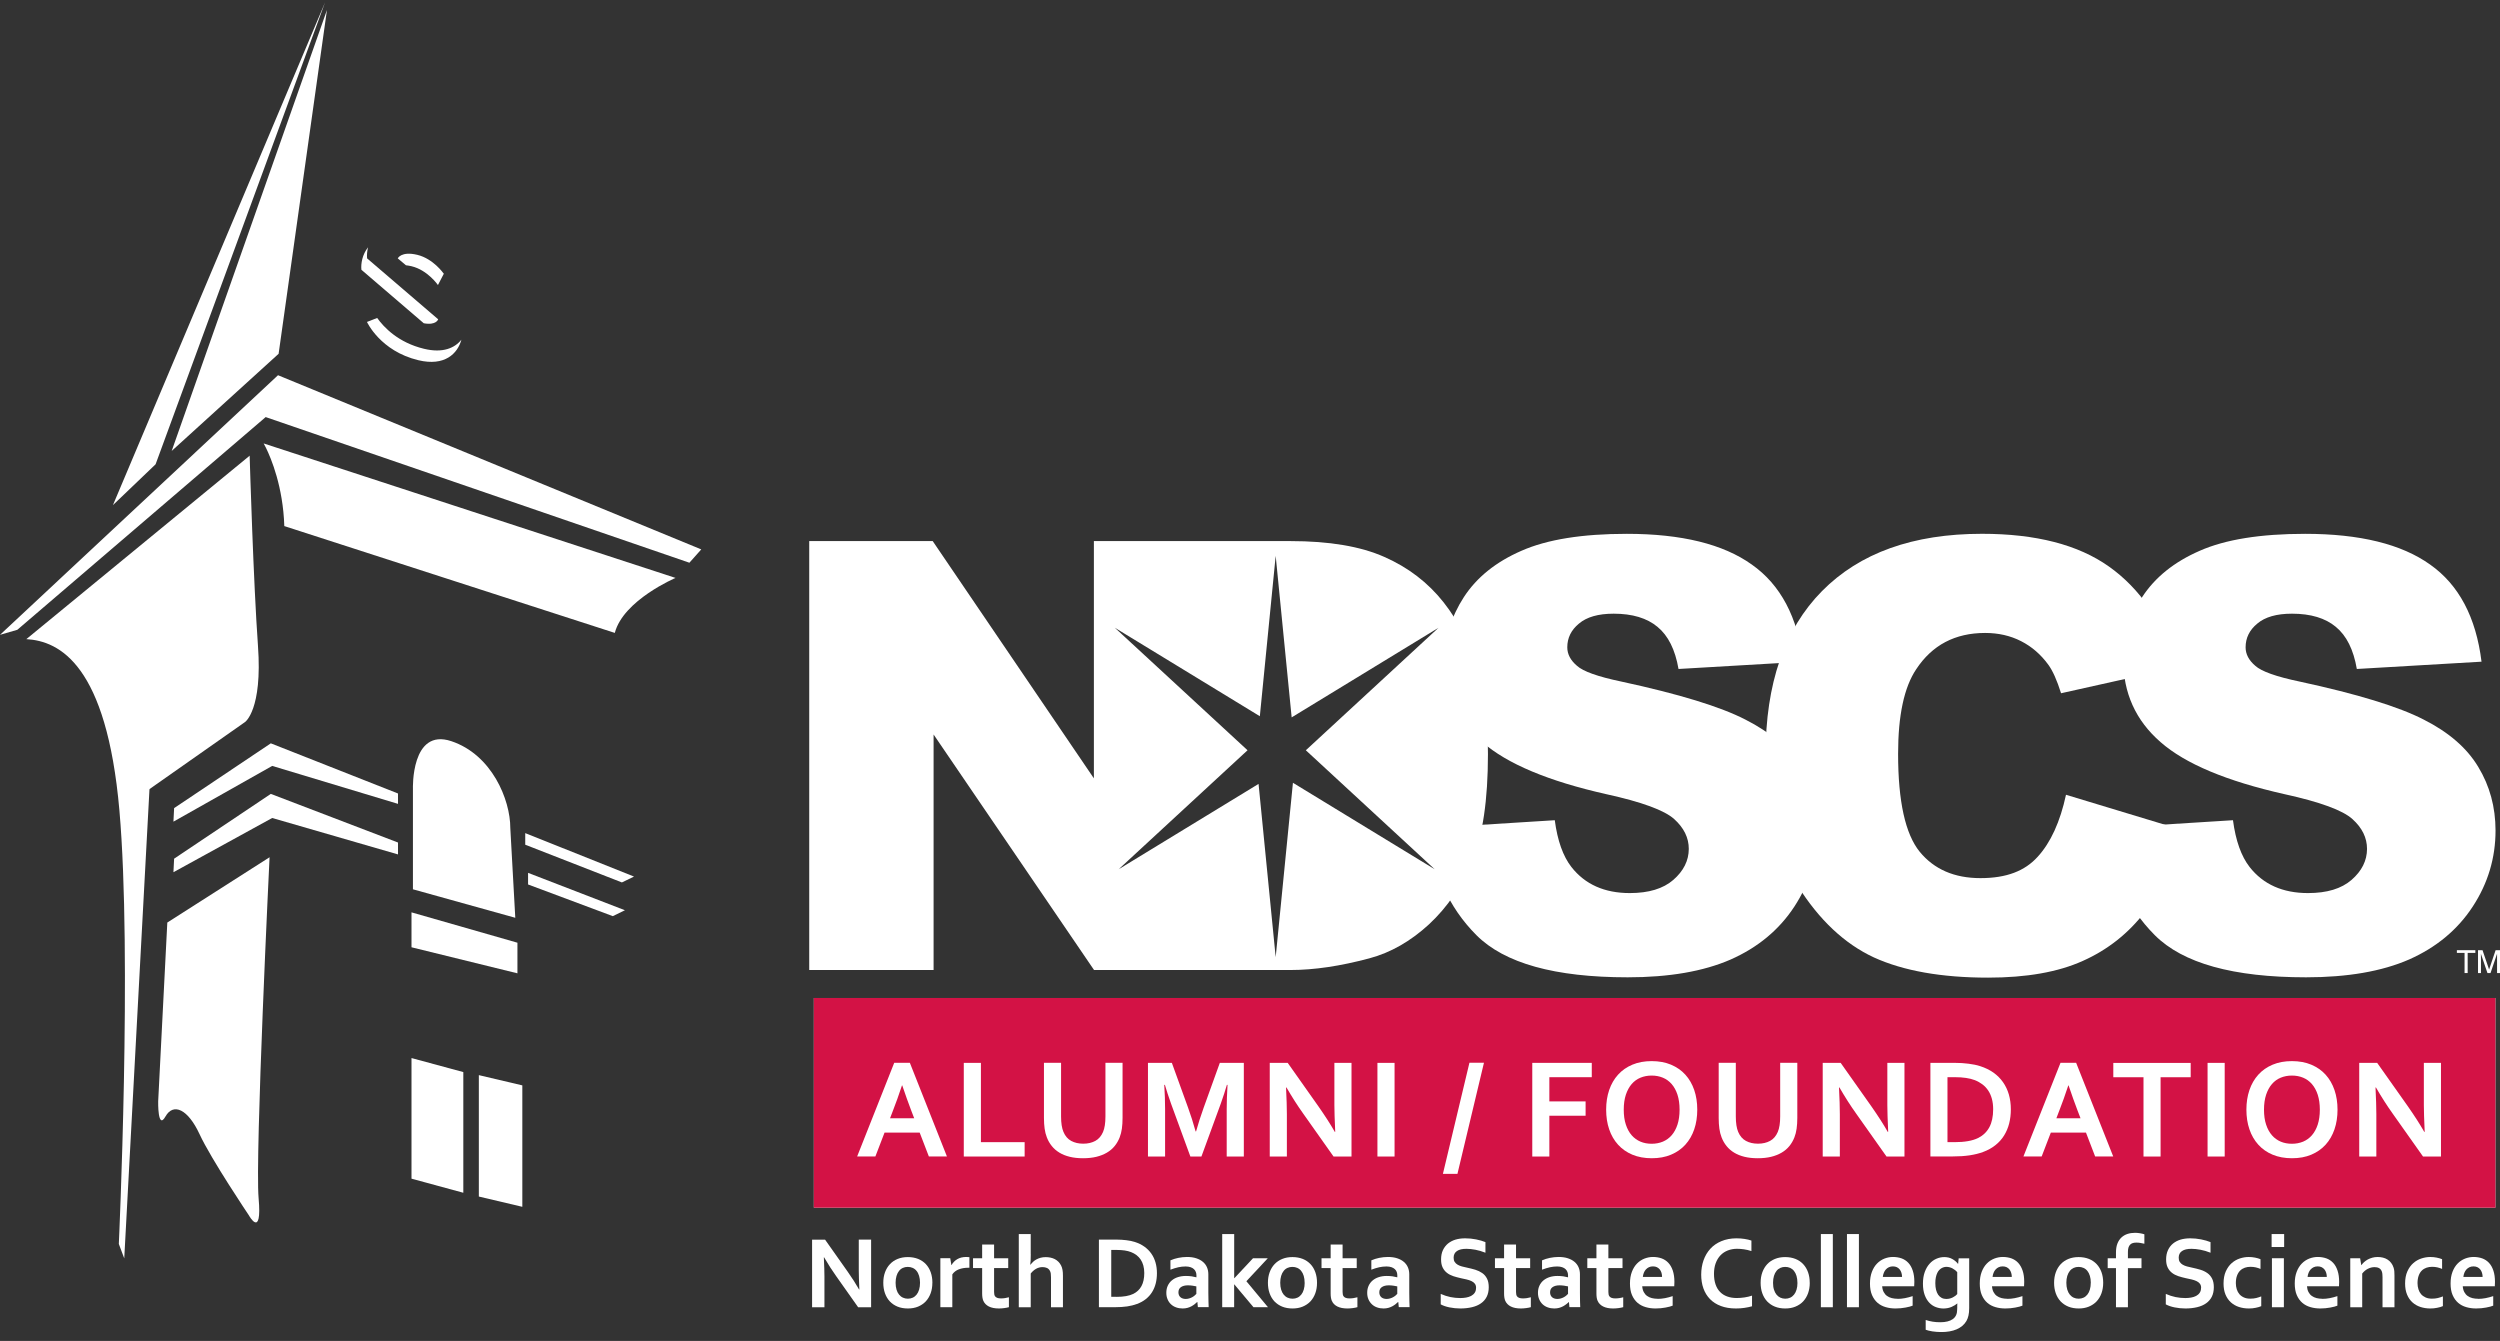 <svg width="220" height="118" viewBox="0 0 220 118" fill="none" xmlns="http://www.w3.org/2000/svg">
<rect x="0" y="0" width="220" height="118" fill="#333333" stroke="none"/>
<g clip-path="url(#clip0_239_149)">
<path d="M219.593 87.823H71.618V106.276H219.593V87.823Z" fill="white"/>
<path d="M219.593 87.823H71.618V106.276H219.593V87.823Z" fill="#D31245"/>
<path d="M74.559 111.853C74.986 112.46 75.33 113.001 75.596 113.471H75.624C75.589 112.699 75.572 112.133 75.572 111.782V109.085H76.658V115.037H75.516L73.581 112.298C73.241 111.824 72.887 111.273 72.523 110.648H72.498C72.533 111.378 72.551 111.944 72.551 112.344V115.041H71.464V109.089H72.607L74.559 111.856V111.853Z" fill="white"/>
<path d="M82.048 112.884C82.048 113.222 81.999 113.531 81.897 113.808C81.796 114.085 81.652 114.324 81.466 114.524C81.277 114.721 81.049 114.875 80.786 114.984C80.52 115.093 80.222 115.146 79.893 115.146C79.563 115.146 79.251 115.093 78.985 114.984C78.719 114.875 78.491 114.721 78.305 114.524C78.119 114.324 77.976 114.085 77.877 113.808C77.779 113.531 77.73 113.222 77.73 112.884C77.73 112.547 77.779 112.238 77.881 111.961C77.983 111.684 78.126 111.445 78.316 111.245C78.505 111.044 78.729 110.893 78.996 110.785C79.262 110.676 79.56 110.623 79.889 110.623C80.219 110.623 80.531 110.679 80.797 110.785C81.063 110.893 81.291 111.048 81.477 111.245C81.662 111.445 81.806 111.684 81.904 111.961C82.002 112.238 82.051 112.547 82.051 112.884H82.048ZM80.962 112.884C80.962 112.656 80.933 112.456 80.881 112.28C80.828 112.105 80.755 111.957 80.66 111.842C80.566 111.722 80.45 111.634 80.317 111.575C80.183 111.515 80.04 111.487 79.882 111.487C79.724 111.487 79.584 111.515 79.455 111.575C79.321 111.634 79.209 111.722 79.115 111.842C79.02 111.961 78.946 112.105 78.894 112.28C78.841 112.456 78.813 112.656 78.813 112.884C78.813 113.113 78.841 113.316 78.894 113.488C78.946 113.664 79.02 113.808 79.118 113.927C79.213 114.043 79.328 114.135 79.462 114.194C79.591 114.254 79.738 114.286 79.893 114.286C80.047 114.286 80.194 114.254 80.324 114.194C80.453 114.135 80.566 114.043 80.66 113.927C80.755 113.811 80.828 113.664 80.881 113.488C80.933 113.313 80.962 113.113 80.962 112.884Z" fill="white"/>
<path d="M85.307 111.561H85.219C84.897 111.561 84.613 111.61 84.368 111.705C84.123 111.803 83.937 111.951 83.804 112.147V115.034H82.752V110.722H83.621L83.72 111.322H83.737C83.86 111.104 84.031 110.929 84.249 110.802C84.466 110.676 84.729 110.613 85.034 110.613C85.139 110.613 85.234 110.62 85.307 110.63V111.554V111.561Z" fill="white"/>
<path d="M88.787 115.03C88.668 115.065 88.528 115.093 88.363 115.114C88.198 115.135 88.044 115.146 87.904 115.146C87.543 115.146 87.249 115.086 87.017 114.97C86.79 114.854 86.625 114.686 86.53 114.465C86.464 114.307 86.429 114.096 86.429 113.826V111.592H85.626V110.725H86.429V109.521H87.48V110.725H88.724V111.592H87.48V113.689C87.48 113.854 87.504 113.977 87.553 114.057C87.641 114.194 87.82 114.261 88.083 114.261C88.205 114.261 88.325 114.251 88.444 114.233C88.563 114.215 88.678 114.191 88.784 114.159V115.03H88.787Z" fill="white"/>
<path d="M90.708 110.353C90.708 110.574 90.704 110.757 90.697 110.904C90.69 111.048 90.676 111.178 90.659 111.294H90.676C90.739 111.213 90.816 111.129 90.904 111.045C90.995 110.96 91.093 110.89 91.202 110.83C91.31 110.771 91.433 110.722 91.57 110.683C91.706 110.644 91.861 110.627 92.025 110.627C92.169 110.627 92.306 110.641 92.439 110.669C92.572 110.697 92.698 110.739 92.817 110.799C92.933 110.859 93.042 110.936 93.136 111.031C93.231 111.125 93.311 111.238 93.378 111.368C93.434 111.48 93.476 111.607 93.501 111.751C93.529 111.891 93.539 112.067 93.539 112.27V115.041H92.488V112.411C92.488 112.277 92.481 112.168 92.47 112.084C92.46 112 92.439 111.926 92.407 111.863C92.344 111.733 92.257 111.642 92.141 111.585C92.025 111.533 91.892 111.505 91.745 111.505C91.542 111.505 91.352 111.557 91.181 111.652C91.009 111.747 90.848 111.887 90.704 112.07V115.037H89.653V108.597H90.704V110.353H90.708Z" fill="white"/>
<path d="M96.704 115.037V109.085H98.274C98.414 109.085 98.554 109.089 98.698 109.099C98.842 109.107 98.982 109.121 99.118 109.138C99.255 109.156 99.385 109.177 99.514 109.201C99.641 109.226 99.76 109.258 99.865 109.293C100.18 109.394 100.461 109.531 100.703 109.703C100.944 109.876 101.148 110.079 101.312 110.311C101.477 110.546 101.6 110.806 101.684 111.098C101.768 111.385 101.81 111.702 101.81 112.039C101.81 112.358 101.775 112.66 101.705 112.938C101.635 113.218 101.526 113.475 101.382 113.707C101.239 113.938 101.053 114.142 100.836 114.318C100.615 114.493 100.356 114.637 100.051 114.75C99.798 114.844 99.514 114.915 99.196 114.964C98.877 115.009 98.516 115.034 98.116 115.034H96.704V115.037ZM98.239 114.124C98.877 114.124 99.371 114.037 99.732 113.861C100.047 113.703 100.289 113.475 100.45 113.176C100.611 112.878 100.696 112.495 100.696 112.028C100.696 111.786 100.667 111.565 100.615 111.371C100.562 111.175 100.485 111.003 100.384 110.848C100.282 110.694 100.159 110.564 100.019 110.455C99.875 110.346 99.714 110.255 99.532 110.185C99.364 110.118 99.174 110.072 98.968 110.041C98.761 110.012 98.53 109.995 98.27 109.995H97.79V114.121H98.239V114.124Z" fill="white"/>
<path d="M105.364 114.577H105.346C105.286 114.64 105.216 114.704 105.132 114.767C105.048 114.834 104.953 114.893 104.848 114.953C104.743 115.009 104.624 115.058 104.494 115.093C104.365 115.129 104.225 115.146 104.074 115.146C103.871 115.146 103.678 115.115 103.503 115.051C103.324 114.988 103.173 114.897 103.044 114.774C102.917 114.655 102.816 114.511 102.746 114.338C102.672 114.166 102.637 113.977 102.637 113.766C102.637 113.534 102.679 113.327 102.763 113.145C102.847 112.962 102.966 112.804 103.117 112.678C103.268 112.551 103.45 112.453 103.66 112.386C103.871 112.319 104.102 112.284 104.358 112.284C104.543 112.284 104.715 112.295 104.873 112.319C105.031 112.344 105.167 112.372 105.286 112.404V112.228C105.286 112.126 105.269 112.031 105.234 111.937C105.199 111.842 105.146 111.761 105.069 111.687C104.996 111.614 104.894 111.557 104.775 111.515C104.652 111.473 104.505 111.449 104.33 111.449C104.116 111.449 103.902 111.473 103.692 111.519C103.478 111.568 103.247 111.638 102.998 111.733V110.911C103.215 110.816 103.443 110.743 103.685 110.694C103.927 110.644 104.182 110.616 104.449 110.613C104.764 110.613 105.038 110.651 105.272 110.729C105.507 110.806 105.703 110.911 105.861 111.048C106.019 111.182 106.138 111.343 106.215 111.526C106.292 111.708 106.334 111.909 106.334 112.126V113.749C106.334 114.033 106.334 114.279 106.345 114.482C106.352 114.686 106.355 114.869 106.362 115.03H105.413L105.367 114.57L105.364 114.577ZM105.279 113.201C105.178 113.176 105.062 113.155 104.932 113.138C104.803 113.12 104.67 113.109 104.536 113.109C104.281 113.109 104.077 113.162 103.927 113.264C103.776 113.366 103.702 113.52 103.702 113.731C103.702 113.829 103.72 113.914 103.755 113.987C103.79 114.061 103.836 114.121 103.892 114.166C103.948 114.212 104.018 114.251 104.095 114.272C104.172 114.296 104.253 114.307 104.34 114.307C104.445 114.307 104.547 114.293 104.642 114.265C104.736 114.237 104.824 114.202 104.904 114.159C104.985 114.117 105.055 114.068 105.118 114.015C105.181 113.963 105.237 113.91 105.279 113.861V113.201Z" fill="white"/>
<path d="M107.557 108.597H108.609V112.474H108.63L110.266 110.725H111.567L109.681 112.748L111.581 115.034H110.305L108.623 113.029H108.605V115.034H107.554V108.594L107.557 108.597Z" fill="white"/>
<path d="M115.898 112.884C115.898 113.222 115.849 113.531 115.747 113.808C115.646 114.085 115.502 114.324 115.316 114.524C115.127 114.721 114.899 114.875 114.633 114.984C114.367 115.093 114.069 115.146 113.743 115.146C113.417 115.146 113.102 115.093 112.835 114.984C112.569 114.875 112.341 114.721 112.152 114.524C111.966 114.324 111.822 114.085 111.724 113.808C111.626 113.531 111.577 113.222 111.577 112.884C111.577 112.547 111.626 112.238 111.728 111.961C111.829 111.684 111.973 111.445 112.162 111.245C112.352 111.044 112.576 110.893 112.842 110.785C113.109 110.676 113.406 110.623 113.736 110.623C114.065 110.623 114.374 110.679 114.644 110.785C114.91 110.893 115.138 111.048 115.323 111.245C115.513 111.445 115.653 111.684 115.751 111.961C115.849 112.238 115.898 112.547 115.898 112.884ZM114.808 112.884C114.808 112.656 114.78 112.456 114.728 112.28C114.675 112.105 114.601 111.957 114.507 111.842C114.412 111.722 114.297 111.634 114.163 111.575C114.03 111.515 113.887 111.487 113.729 111.487C113.571 111.487 113.431 111.515 113.301 111.575C113.168 111.634 113.056 111.722 112.961 111.842C112.867 111.961 112.793 112.105 112.741 112.28C112.688 112.456 112.66 112.656 112.66 112.884C112.66 113.113 112.688 113.316 112.741 113.488C112.793 113.664 112.87 113.808 112.965 113.927C113.059 114.043 113.175 114.135 113.308 114.194C113.441 114.254 113.585 114.286 113.743 114.286C113.901 114.286 114.044 114.254 114.174 114.194C114.304 114.135 114.416 114.043 114.51 113.927C114.605 113.811 114.679 113.664 114.731 113.488C114.784 113.313 114.812 113.113 114.812 112.884H114.808Z" fill="white"/>
<path d="M119.455 115.03C119.336 115.065 119.196 115.093 119.031 115.114C118.866 115.135 118.716 115.146 118.572 115.146C118.211 115.146 117.917 115.086 117.685 114.97C117.454 114.854 117.293 114.686 117.198 114.465C117.132 114.307 117.097 114.096 117.097 113.826V111.592H116.294V110.725H117.097V109.521H118.148V110.725H119.392V111.592H118.148V113.689C118.148 113.854 118.173 113.977 118.222 114.057C118.309 114.194 118.488 114.261 118.751 114.261C118.873 114.261 118.993 114.251 119.112 114.233C119.231 114.215 119.343 114.191 119.452 114.159V115.03H119.455Z" fill="white"/>
<path d="M123.04 114.577H123.023C122.963 114.64 122.893 114.704 122.809 114.767C122.725 114.834 122.63 114.893 122.525 114.953C122.42 115.009 122.301 115.058 122.171 115.093C122.042 115.129 121.901 115.146 121.751 115.146C121.547 115.146 121.355 115.115 121.179 115.051C121.001 114.988 120.85 114.897 120.724 114.774C120.598 114.655 120.496 114.511 120.422 114.338C120.349 114.166 120.314 113.977 120.314 113.766C120.314 113.534 120.356 113.327 120.44 113.145C120.524 112.962 120.643 112.804 120.794 112.678C120.945 112.551 121.127 112.453 121.337 112.386C121.547 112.319 121.779 112.284 122.035 112.284C122.22 112.284 122.392 112.295 122.55 112.319C122.707 112.344 122.844 112.372 122.963 112.404V112.228C122.963 112.126 122.946 112.031 122.914 111.937C122.879 111.842 122.827 111.761 122.749 111.687C122.672 111.614 122.574 111.557 122.455 111.515C122.332 111.473 122.185 111.449 122.01 111.449C121.796 111.449 121.582 111.473 121.369 111.519C121.155 111.568 120.924 111.638 120.678 111.733V110.911C120.896 110.816 121.123 110.743 121.365 110.694C121.607 110.644 121.863 110.616 122.129 110.613C122.441 110.613 122.718 110.651 122.953 110.729C123.188 110.806 123.384 110.911 123.541 111.048C123.699 111.182 123.818 111.343 123.895 111.526C123.973 111.708 124.015 111.909 124.015 112.126V113.749C124.015 114.033 124.015 114.279 124.025 114.482C124.036 114.686 124.036 114.869 124.043 115.03H123.093L123.047 114.57L123.04 114.577ZM122.956 113.201C122.855 113.176 122.739 113.155 122.609 113.138C122.48 113.12 122.346 113.109 122.213 113.109C121.954 113.109 121.754 113.162 121.603 113.264C121.453 113.366 121.379 113.52 121.379 113.731C121.379 113.829 121.397 113.914 121.432 113.987C121.467 114.061 121.512 114.121 121.568 114.166C121.625 114.212 121.695 114.251 121.772 114.272C121.849 114.296 121.929 114.307 122.017 114.307C122.122 114.307 122.224 114.293 122.318 114.265C122.413 114.237 122.501 114.202 122.581 114.159C122.662 114.117 122.732 114.068 122.799 114.015C122.862 113.963 122.914 113.91 122.96 113.861V113.201H122.956Z" fill="white"/>
<path d="M129.895 113.327C129.895 113.176 129.857 113.053 129.783 112.962C129.709 112.867 129.608 112.79 129.482 112.733C129.355 112.674 129.212 112.625 129.054 112.59C128.896 112.551 128.728 112.516 128.553 112.481C128.322 112.431 128.101 112.368 127.891 112.302C127.68 112.231 127.495 112.137 127.337 112.014C127.176 111.891 127.05 111.733 126.955 111.543C126.86 111.353 126.815 111.115 126.815 110.83C126.815 110.518 126.867 110.244 126.979 110.009C127.088 109.777 127.239 109.584 127.425 109.429C127.614 109.278 127.835 109.162 128.087 109.085C128.339 109.011 128.627 108.973 128.942 108.973C129.257 108.973 129.576 109.004 129.895 109.067C130.214 109.131 130.491 109.211 130.719 109.306V110.24C130.41 110.117 130.116 110.03 129.832 109.977C129.548 109.924 129.285 109.896 129.037 109.896C128.679 109.896 128.402 109.959 128.21 110.093C128.017 110.223 127.919 110.419 127.919 110.679C127.919 110.83 127.95 110.957 128.013 111.051C128.076 111.15 128.164 111.231 128.273 111.294C128.381 111.357 128.507 111.41 128.651 111.448C128.791 111.487 128.942 111.522 129.103 111.554C129.356 111.606 129.594 111.669 129.825 111.736C130.053 111.806 130.256 111.905 130.435 112.028C130.614 112.151 130.754 112.316 130.855 112.516C130.961 112.716 131.01 112.972 131.01 113.281C131.01 113.59 130.95 113.878 130.831 114.114C130.712 114.349 130.544 114.542 130.326 114.693C130.109 114.847 129.846 114.96 129.534 115.034C129.222 115.107 128.882 115.146 128.514 115.146C128.192 115.146 127.873 115.114 127.561 115.051C127.249 114.988 126.99 114.897 126.783 114.784V113.864C127.074 113.991 127.361 114.085 127.638 114.142C127.915 114.198 128.203 114.229 128.5 114.229C128.672 114.229 128.84 114.215 129.009 114.187C129.173 114.159 129.324 114.11 129.454 114.043C129.583 113.973 129.692 113.882 129.773 113.766C129.853 113.65 129.892 113.503 129.892 113.33L129.895 113.327Z" fill="white"/>
<path d="M134.717 115.03C134.598 115.065 134.458 115.093 134.293 115.114C134.129 115.135 133.974 115.146 133.834 115.146C133.473 115.146 133.179 115.086 132.948 114.97C132.72 114.854 132.555 114.686 132.46 114.465C132.394 114.307 132.359 114.096 132.359 113.826V111.592H131.556V110.725H132.359V109.521H133.41V110.725H134.654V111.592H133.41V113.689C133.41 113.854 133.435 113.977 133.484 114.057C133.571 114.194 133.75 114.261 134.013 114.261C134.136 114.261 134.255 114.251 134.374 114.233C134.493 114.215 134.605 114.191 134.714 114.159V115.03H134.717Z" fill="white"/>
<path d="M138.068 114.577H138.05C137.991 114.64 137.921 114.704 137.836 114.767C137.752 114.834 137.658 114.893 137.553 114.953C137.444 115.009 137.328 115.058 137.199 115.093C137.069 115.129 136.929 115.146 136.778 115.146C136.575 115.146 136.382 115.115 136.207 115.051C136.028 114.988 135.877 114.897 135.748 114.774C135.622 114.655 135.52 114.511 135.45 114.338C135.376 114.166 135.341 113.977 135.341 113.766C135.341 113.534 135.383 113.327 135.467 113.145C135.551 112.962 135.671 112.804 135.821 112.678C135.972 112.551 136.154 112.453 136.361 112.386C136.571 112.319 136.803 112.284 137.058 112.284C137.244 112.284 137.416 112.295 137.574 112.319C137.731 112.344 137.868 112.372 137.987 112.404V112.228C137.987 112.126 137.97 112.031 137.935 111.937C137.9 111.842 137.847 111.761 137.77 111.687C137.696 111.614 137.598 111.557 137.475 111.515C137.356 111.473 137.206 111.449 137.03 111.449C136.817 111.449 136.603 111.473 136.393 111.519C136.179 111.568 135.947 111.638 135.699 111.733V110.911C135.916 110.816 136.144 110.743 136.386 110.694C136.627 110.644 136.883 110.616 137.15 110.613C137.465 110.613 137.738 110.651 137.973 110.729C138.208 110.806 138.404 110.911 138.562 111.048C138.72 111.182 138.839 111.343 138.916 111.526C138.993 111.708 139.035 111.909 139.035 112.126V113.749C139.035 114.033 139.035 114.279 139.042 114.482C139.049 114.686 139.053 114.869 139.06 115.03H138.11L138.064 114.57L138.068 114.577ZM137.984 113.201C137.882 113.176 137.766 113.155 137.637 113.138C137.507 113.12 137.374 113.109 137.241 113.109C136.985 113.109 136.778 113.162 136.631 113.264C136.48 113.366 136.407 113.52 136.407 113.731C136.407 113.829 136.424 113.914 136.459 113.987C136.494 114.061 136.54 114.121 136.596 114.166C136.652 114.212 136.722 114.251 136.799 114.272C136.876 114.296 136.957 114.307 137.044 114.307C137.15 114.307 137.251 114.293 137.346 114.265C137.44 114.237 137.528 114.202 137.609 114.159C137.689 114.117 137.759 114.068 137.826 114.015C137.889 113.963 137.942 113.91 137.987 113.861V113.201H137.984Z" fill="white"/>
<path d="M142.844 115.03C142.725 115.065 142.585 115.093 142.42 115.114C142.256 115.135 142.101 115.146 141.961 115.146C141.6 115.146 141.306 115.086 141.075 114.97C140.847 114.854 140.682 114.686 140.587 114.465C140.517 114.307 140.486 114.096 140.486 113.826V111.592H139.683V110.725H140.486V109.521H141.537V110.725H142.781V111.592H141.537V113.689C141.537 113.854 141.562 113.977 141.614 114.057C141.702 114.194 141.877 114.261 142.144 114.261C142.266 114.261 142.385 114.251 142.504 114.233C142.624 114.215 142.739 114.191 142.844 114.159V115.03Z" fill="white"/>
<path d="M145.879 114.3C146.083 114.3 146.296 114.279 146.521 114.237C146.741 114.195 146.966 114.135 147.194 114.058V114.897C147.057 114.957 146.847 115.013 146.566 115.065C146.286 115.118 145.995 115.146 145.69 115.146C145.385 115.146 145.094 115.108 144.821 115.027C144.548 114.949 144.309 114.823 144.103 114.648C143.899 114.472 143.738 114.247 143.615 113.966C143.496 113.689 143.437 113.348 143.437 112.951C143.437 112.555 143.493 112.218 143.605 111.923C143.717 111.628 143.868 111.385 144.057 111.192C144.246 110.999 144.464 110.855 144.709 110.757C144.954 110.662 145.206 110.613 145.466 110.613C145.725 110.613 145.988 110.655 146.219 110.736C146.447 110.82 146.647 110.95 146.815 111.129C146.983 111.308 147.113 111.536 147.208 111.817C147.299 112.098 147.348 112.428 147.348 112.811C147.348 112.958 147.341 113.085 147.334 113.19H144.516C144.53 113.39 144.576 113.559 144.649 113.699C144.723 113.84 144.821 113.956 144.94 114.04C145.059 114.128 145.199 114.191 145.361 114.233C145.522 114.272 145.694 114.293 145.879 114.293V114.3ZM145.459 111.442C145.326 111.442 145.206 111.466 145.105 111.515C145 111.564 144.912 111.631 144.835 111.715C144.761 111.8 144.698 111.898 144.656 112.01C144.611 112.123 144.583 112.242 144.569 112.372H146.261C146.261 112.246 146.244 112.123 146.212 112.01C146.177 111.898 146.128 111.8 146.062 111.715C145.995 111.631 145.911 111.564 145.813 111.515C145.715 111.466 145.599 111.442 145.462 111.442H145.459Z" fill="white"/>
<path d="M152.867 109.893C152.573 109.893 152.3 109.942 152.047 110.04C151.798 110.138 151.581 110.279 151.402 110.469C151.224 110.655 151.084 110.886 150.982 111.16C150.88 111.434 150.831 111.747 150.831 112.101C150.831 112.456 150.877 112.758 150.968 113.025C151.059 113.292 151.192 113.513 151.364 113.689C151.536 113.868 151.746 114.001 151.991 114.089C152.24 114.18 152.52 114.226 152.832 114.226C153.057 114.226 153.284 114.208 153.519 114.173C153.754 114.138 153.971 114.085 154.178 114.015V114.953C153.971 115.012 153.747 115.058 153.509 115.093C153.267 115.128 153.018 115.146 152.762 115.146C152.258 115.146 151.816 115.072 151.434 114.928C151.052 114.784 150.733 114.581 150.477 114.317C150.221 114.054 150.029 113.741 149.899 113.376C149.769 113.011 149.706 112.607 149.706 112.165C149.706 111.722 149.776 111.29 149.913 110.9C150.05 110.514 150.249 110.177 150.509 109.893C150.768 109.608 151.091 109.383 151.48 109.222C151.869 109.057 152.31 108.976 152.801 108.973C153.053 108.973 153.291 108.99 153.516 109.025C153.74 109.06 153.943 109.106 154.125 109.169V110.093C153.887 110.019 153.67 109.966 153.463 109.938C153.26 109.91 153.06 109.893 152.864 109.893H152.867Z" fill="white"/>
<path d="M159.26 112.884C159.26 113.222 159.207 113.531 159.109 113.808C159.007 114.085 158.864 114.324 158.678 114.524C158.489 114.721 158.264 114.875 157.994 114.984C157.728 115.093 157.43 115.146 157.101 115.146C156.771 115.146 156.459 115.093 156.193 114.984C155.923 114.875 155.699 114.721 155.51 114.524C155.324 114.324 155.18 114.085 155.082 113.808C154.984 113.531 154.935 113.222 154.935 112.884C154.935 112.547 154.984 112.238 155.086 111.961C155.187 111.684 155.331 111.445 155.517 111.245C155.706 111.044 155.934 110.893 156.2 110.785C156.466 110.676 156.764 110.623 157.094 110.623C157.423 110.623 157.735 110.679 158.001 110.785C158.271 110.893 158.496 111.048 158.681 111.245C158.867 111.445 159.011 111.684 159.109 111.961C159.207 112.238 159.256 112.547 159.256 112.884H159.26ZM158.173 112.884C158.173 112.656 158.145 112.456 158.093 112.28C158.04 112.105 157.966 111.957 157.872 111.842C157.777 111.722 157.662 111.634 157.532 111.575C157.399 111.515 157.255 111.487 157.097 111.487C156.94 111.487 156.799 111.515 156.67 111.575C156.54 111.634 156.424 111.722 156.33 111.842C156.235 111.961 156.162 112.105 156.109 112.28C156.056 112.456 156.028 112.656 156.028 112.884C156.028 113.113 156.053 113.316 156.109 113.488C156.162 113.664 156.239 113.808 156.333 113.927C156.428 114.043 156.544 114.135 156.673 114.194C156.806 114.254 156.95 114.286 157.108 114.286C157.265 114.286 157.409 114.254 157.539 114.194C157.669 114.135 157.781 114.043 157.875 113.927C157.97 113.811 158.044 113.664 158.096 113.488C158.149 113.313 158.177 113.113 158.177 112.884H158.173Z" fill="white"/>
<path d="M160.237 115.037V108.597H161.289V115.037H160.237Z" fill="white"/>
<path d="M162.533 115.037V108.597H163.584V115.037H162.533Z" fill="white"/>
<path d="M166.998 114.3C167.201 114.3 167.415 114.279 167.635 114.237C167.856 114.195 168.081 114.135 168.312 114.058V114.897C168.175 114.957 167.968 115.013 167.685 115.065C167.404 115.118 167.113 115.146 166.808 115.146C166.503 115.146 166.216 115.108 165.939 115.027C165.666 114.949 165.428 114.823 165.224 114.648C165.021 114.472 164.86 114.247 164.737 113.966C164.618 113.689 164.558 113.348 164.558 112.951C164.558 112.555 164.615 112.218 164.727 111.923C164.839 111.628 164.99 111.385 165.179 111.192C165.368 110.999 165.585 110.855 165.827 110.757C166.072 110.662 166.325 110.613 166.584 110.613C166.843 110.613 167.106 110.655 167.338 110.736C167.565 110.82 167.765 110.95 167.933 111.129C168.102 111.308 168.231 111.536 168.322 111.817C168.417 112.098 168.463 112.428 168.463 112.811C168.463 112.958 168.456 113.085 168.448 113.19H165.631C165.645 113.39 165.69 113.559 165.764 113.699C165.838 113.84 165.936 113.956 166.055 114.04C166.174 114.128 166.314 114.191 166.475 114.233C166.637 114.272 166.808 114.293 166.994 114.293L166.998 114.3ZM166.577 111.442C166.444 111.442 166.325 111.466 166.223 111.515C166.118 111.564 166.03 111.631 165.953 111.715C165.88 111.8 165.817 111.898 165.775 112.01C165.729 112.123 165.701 112.242 165.687 112.372H167.38C167.38 112.246 167.362 112.123 167.327 112.01C167.292 111.898 167.243 111.8 167.176 111.715C167.11 111.631 167.026 111.564 166.928 111.515C166.826 111.466 166.71 111.442 166.577 111.442Z" fill="white"/>
<path d="M172.237 115.149C172.237 115.09 172.237 115.016 172.237 114.928C172.237 114.84 172.24 114.767 172.247 114.707H172.237C172.17 114.76 172.097 114.812 172.013 114.865C171.928 114.918 171.837 114.963 171.736 115.009C171.634 115.051 171.525 115.086 171.403 115.111C171.28 115.135 171.157 115.149 171.028 115.149C170.8 115.149 170.579 115.107 170.358 115.026C170.141 114.946 169.948 114.816 169.78 114.64C169.612 114.465 169.475 114.236 169.374 113.962C169.272 113.685 169.219 113.355 169.219 112.965C169.219 112.575 169.272 112.235 169.377 111.943C169.482 111.652 169.623 111.406 169.798 111.213C169.973 111.016 170.173 110.869 170.401 110.771C170.625 110.672 170.86 110.623 171.098 110.623C171.361 110.623 171.596 110.679 171.799 110.792C172.002 110.904 172.17 111.044 172.3 111.216H172.317L172.363 110.732H173.288V115.121C173.288 115.374 173.267 115.588 173.225 115.771C173.183 115.954 173.124 116.112 173.043 116.252C172.948 116.414 172.826 116.557 172.682 116.68C172.535 116.8 172.367 116.902 172.181 116.982C171.992 117.063 171.785 117.123 171.561 117.161C171.336 117.2 171.098 117.221 170.846 117.221C170.702 117.221 170.565 117.218 170.429 117.204C170.292 117.193 170.166 117.179 170.043 117.161C169.924 117.14 169.815 117.119 169.714 117.095C169.615 117.07 169.531 117.046 169.461 117.018V116.157C169.658 116.224 169.861 116.273 170.075 116.308C170.288 116.343 170.516 116.357 170.751 116.357C171.221 116.357 171.585 116.266 171.844 116.083C172.1 115.901 172.23 115.623 172.23 115.255V115.153L172.237 115.149ZM171.294 114.307C171.399 114.307 171.501 114.293 171.596 114.268C171.69 114.24 171.778 114.208 171.858 114.166C171.939 114.124 172.009 114.078 172.076 114.029C172.139 113.98 172.191 113.927 172.237 113.878V111.954C172.125 111.82 171.985 111.708 171.82 111.62C171.655 111.533 171.48 111.487 171.291 111.483C171.224 111.483 171.157 111.49 171.084 111.508C171.01 111.526 170.94 111.554 170.863 111.596C170.79 111.638 170.719 111.694 170.653 111.761C170.586 111.831 170.527 111.919 170.478 112.024C170.429 112.129 170.386 112.259 170.355 112.407C170.323 112.554 170.309 112.726 170.309 112.923C170.309 113.141 170.33 113.334 170.372 113.502C170.415 113.671 170.478 113.819 170.558 113.938C170.642 114.057 170.744 114.149 170.867 114.215C170.989 114.279 171.133 114.31 171.294 114.31V114.307Z" fill="white"/>
<path d="M176.66 114.3C176.863 114.3 177.077 114.279 177.297 114.237C177.518 114.195 177.742 114.135 177.974 114.058V114.897C177.837 114.957 177.63 115.013 177.346 115.065C177.066 115.118 176.775 115.146 176.47 115.146C176.165 115.146 175.878 115.108 175.601 115.027C175.328 114.949 175.09 114.823 174.886 114.648C174.683 114.472 174.522 114.247 174.399 113.966C174.28 113.689 174.22 113.348 174.22 112.951C174.22 112.555 174.276 112.218 174.389 111.923C174.501 111.628 174.651 111.385 174.841 111.192C175.03 110.999 175.247 110.855 175.493 110.757C175.738 110.662 175.99 110.613 176.25 110.613C176.509 110.613 176.772 110.655 177.003 110.736C177.231 110.82 177.431 110.95 177.599 111.129C177.763 111.308 177.897 111.536 177.991 111.817C178.086 112.098 178.131 112.428 178.131 112.811C178.131 112.958 178.124 113.085 178.117 113.19H175.296C175.31 113.39 175.356 113.559 175.429 113.699C175.503 113.84 175.601 113.956 175.72 114.04C175.839 114.128 175.98 114.191 176.141 114.233C176.299 114.272 176.474 114.293 176.66 114.293V114.3ZM176.235 111.442C176.102 111.442 175.983 111.466 175.882 111.515C175.776 111.564 175.689 111.631 175.612 111.715C175.535 111.8 175.475 111.898 175.433 112.01C175.387 112.123 175.359 112.242 175.345 112.372H177.038C177.038 112.246 177.021 112.123 176.985 112.01C176.95 111.898 176.901 111.8 176.835 111.715C176.768 111.631 176.684 111.564 176.586 111.515C176.488 111.466 176.369 111.442 176.235 111.442Z" fill="white"/>
<path d="M185.081 112.884C185.081 113.222 185.028 113.531 184.93 113.808C184.829 114.085 184.685 114.324 184.499 114.524C184.31 114.721 184.082 114.875 183.816 114.984C183.549 115.093 183.252 115.146 182.926 115.146C182.6 115.146 182.284 115.093 182.018 114.984C181.752 114.875 181.524 114.721 181.335 114.524C181.149 114.324 181.005 114.085 180.907 113.808C180.809 113.531 180.76 113.222 180.76 112.884C180.76 112.547 180.812 112.238 180.911 111.961C181.012 111.684 181.156 111.445 181.345 111.245C181.534 111.044 181.759 110.893 182.025 110.785C182.291 110.676 182.589 110.623 182.919 110.623C183.248 110.623 183.56 110.679 183.826 110.785C184.096 110.893 184.32 111.048 184.506 111.245C184.692 111.445 184.836 111.684 184.934 111.961C185.032 112.238 185.081 112.547 185.081 112.884ZM183.991 112.884C183.991 112.656 183.963 112.456 183.91 112.28C183.858 112.105 183.784 111.957 183.69 111.842C183.595 111.722 183.483 111.634 183.346 111.575C183.213 111.515 183.069 111.487 182.912 111.487C182.754 111.487 182.614 111.515 182.484 111.575C182.354 111.634 182.239 111.722 182.144 111.842C182.049 111.961 181.976 112.105 181.92 112.28C181.867 112.456 181.839 112.656 181.839 112.884C181.839 113.113 181.867 113.316 181.92 113.488C181.972 113.664 182.049 113.808 182.144 113.927C182.239 114.043 182.354 114.135 182.484 114.194C182.617 114.254 182.761 114.286 182.919 114.286C183.076 114.286 183.217 114.254 183.35 114.194C183.479 114.135 183.591 114.043 183.686 113.927C183.781 113.811 183.854 113.664 183.907 113.488C183.959 113.313 183.988 113.113 183.988 112.884H183.991Z" fill="white"/>
<path d="M188.705 109.45C188.589 109.422 188.47 109.394 188.347 109.377C188.224 109.356 188.109 109.349 187.997 109.349C187.878 109.349 187.772 109.363 187.681 109.391C187.59 109.419 187.513 109.464 187.45 109.531C187.387 109.598 187.338 109.682 187.306 109.784C187.275 109.889 187.257 110.012 187.257 110.163V110.729H188.452V111.596H187.257V115.041H186.206V111.596H185.477V110.729H186.206V110.216C186.206 109.914 186.248 109.654 186.332 109.436C186.416 109.219 186.535 109.04 186.686 108.899C186.837 108.759 187.015 108.653 187.219 108.587C187.422 108.52 187.646 108.488 187.885 108.488C188.032 108.488 188.179 108.502 188.326 108.527C188.473 108.551 188.599 108.583 188.705 108.618V109.454V109.45Z" fill="white"/>
<path d="M193.699 113.327C193.699 113.176 193.66 113.053 193.586 112.962C193.513 112.867 193.411 112.79 193.285 112.733C193.159 112.674 193.015 112.625 192.858 112.59C192.7 112.551 192.532 112.516 192.356 112.481C192.125 112.431 191.904 112.368 191.694 112.302C191.484 112.231 191.298 112.137 191.14 112.014C190.979 111.891 190.853 111.733 190.758 111.543C190.664 111.353 190.618 111.115 190.618 110.83C190.618 110.518 190.674 110.244 190.783 110.009C190.891 109.777 191.039 109.584 191.228 109.429C191.417 109.278 191.638 109.162 191.89 109.085C192.143 109.011 192.426 108.973 192.745 108.973C193.064 108.973 193.38 109.004 193.699 109.067C194.018 109.131 194.294 109.211 194.526 109.306V110.24C194.217 110.117 193.923 110.03 193.639 109.977C193.355 109.924 193.092 109.896 192.843 109.896C192.486 109.896 192.209 109.959 192.016 110.093C191.82 110.223 191.726 110.419 191.726 110.679C191.726 110.83 191.757 110.957 191.82 111.051C191.883 111.15 191.971 111.231 192.08 111.294C192.188 111.357 192.314 111.41 192.458 111.448C192.602 111.487 192.752 111.522 192.91 111.554C193.162 111.606 193.401 111.669 193.632 111.736C193.863 111.806 194.067 111.905 194.242 112.028C194.417 112.151 194.561 112.316 194.662 112.516C194.767 112.716 194.817 112.972 194.817 113.281C194.817 113.59 194.757 113.878 194.638 114.114C194.519 114.349 194.35 114.542 194.133 114.693C193.916 114.847 193.653 114.96 193.341 115.034C193.029 115.107 192.689 115.146 192.321 115.146C191.999 115.146 191.68 115.114 191.368 115.051C191.056 114.988 190.797 114.897 190.59 114.784V113.864C190.881 113.991 191.168 114.085 191.445 114.142C191.722 114.198 192.009 114.229 192.307 114.229C192.479 114.229 192.647 114.215 192.812 114.187C192.977 114.159 193.127 114.11 193.257 114.043C193.387 113.973 193.495 113.882 193.572 113.766C193.653 113.65 193.692 113.503 193.692 113.33L193.699 113.327Z" fill="white"/>
<path d="M198.99 114.942C198.857 114.999 198.696 115.048 198.503 115.086C198.311 115.129 198.107 115.146 197.893 115.146C197.582 115.146 197.291 115.1 197.024 115.013C196.755 114.925 196.52 114.788 196.32 114.609C196.12 114.43 195.959 114.198 195.843 113.921C195.728 113.643 195.672 113.32 195.672 112.948C195.672 112.534 195.738 112.179 195.871 111.88C196.005 111.585 196.176 111.343 196.387 111.157C196.597 110.971 196.835 110.834 197.101 110.746C197.368 110.658 197.627 110.616 197.886 110.616C198.079 110.616 198.265 110.634 198.44 110.669C198.619 110.704 198.78 110.75 198.924 110.809V111.666C198.794 111.61 198.654 111.564 198.507 111.529C198.36 111.494 198.202 111.48 198.034 111.48C197.865 111.48 197.704 111.505 197.55 111.557C197.396 111.61 197.259 111.691 197.144 111.803C197.024 111.915 196.93 112.066 196.86 112.249C196.79 112.435 196.755 112.656 196.755 112.92C196.755 113.109 196.783 113.288 196.835 113.457C196.888 113.626 196.965 113.766 197.066 113.885C197.168 114.005 197.298 114.1 197.459 114.173C197.617 114.247 197.806 114.282 198.02 114.282C198.212 114.282 198.388 114.265 198.545 114.226C198.703 114.187 198.85 114.138 198.99 114.082V114.942Z" fill="white"/>
<path d="M199.902 108.597H201.005V109.738H199.902V108.597ZM199.93 110.725H200.981V115.037H199.93V110.725Z" fill="white"/>
<path d="M204.377 114.3C204.58 114.3 204.794 114.279 205.015 114.237C205.235 114.195 205.46 114.135 205.691 114.058V114.897C205.554 114.957 205.348 115.013 205.064 115.065C204.783 115.118 204.492 115.146 204.188 115.146C203.883 115.146 203.595 115.108 203.318 115.027C203.045 114.949 202.807 114.823 202.604 114.648C202.4 114.472 202.236 114.247 202.116 113.966C201.997 113.689 201.938 113.348 201.938 112.951C201.938 112.555 201.994 112.218 202.106 111.923C202.218 111.628 202.369 111.385 202.558 111.192C202.747 110.999 202.965 110.855 203.21 110.757C203.455 110.662 203.707 110.613 203.967 110.613C204.226 110.613 204.489 110.655 204.72 110.736C204.948 110.82 205.148 110.95 205.316 111.129C205.484 111.308 205.614 111.536 205.705 111.817C205.8 112.098 205.845 112.428 205.845 112.811C205.845 112.958 205.838 113.085 205.831 113.19H203.014C203.028 113.39 203.073 113.559 203.147 113.699C203.22 113.84 203.318 113.956 203.438 114.04C203.557 114.128 203.697 114.191 203.858 114.233C204.019 114.272 204.191 114.293 204.377 114.293V114.3ZM203.956 111.442C203.823 111.442 203.704 111.466 203.602 111.515C203.501 111.564 203.41 111.631 203.332 111.715C203.259 111.8 203.196 111.898 203.154 112.01C203.108 112.123 203.08 112.242 203.066 112.372H204.759C204.759 112.246 204.741 112.123 204.706 112.01C204.671 111.898 204.622 111.8 204.556 111.715C204.489 111.631 204.405 111.564 204.307 111.515C204.209 111.466 204.093 111.442 203.956 111.442Z" fill="white"/>
<path d="M207.79 111.326H207.808C207.871 111.238 207.948 111.15 208.043 111.062C208.137 110.978 208.246 110.901 208.365 110.834C208.488 110.767 208.621 110.718 208.768 110.676C208.915 110.634 209.069 110.616 209.238 110.616C209.395 110.616 209.546 110.634 209.693 110.669C209.84 110.704 209.974 110.76 210.096 110.837C210.219 110.915 210.324 111.01 210.419 111.132C210.513 111.252 210.587 111.396 210.639 111.561C210.667 111.652 210.688 111.754 210.699 111.863C210.71 111.972 210.713 112.098 210.713 112.239V115.037H209.662V112.404C209.662 112.288 209.658 112.189 209.648 112.105C209.637 112.021 209.623 111.951 209.599 111.887C209.546 111.75 209.465 111.652 209.357 111.596C209.248 111.536 209.118 111.508 208.964 111.508C208.761 111.508 208.565 111.557 208.376 111.652C208.186 111.747 208.022 111.887 207.874 112.073V115.041H206.823V110.729H207.692L207.79 111.329V111.326Z" fill="white"/>
<path d="M214.964 114.942C214.831 114.999 214.67 115.048 214.473 115.086C214.281 115.129 214.077 115.146 213.867 115.146C213.555 115.146 213.264 115.1 212.998 115.013C212.728 114.925 212.493 114.788 212.294 114.609C212.094 114.43 211.933 114.198 211.82 113.921C211.705 113.643 211.649 113.32 211.649 112.948C211.649 112.534 211.715 112.179 211.849 111.88C211.982 111.585 212.153 111.343 212.367 111.157C212.577 110.971 212.816 110.834 213.082 110.746C213.348 110.658 213.608 110.616 213.867 110.616C214.06 110.616 214.246 110.634 214.421 110.669C214.6 110.704 214.761 110.75 214.904 110.809V111.666C214.775 111.61 214.635 111.564 214.491 111.529C214.344 111.494 214.186 111.48 214.018 111.48C213.85 111.48 213.688 111.505 213.534 111.557C213.38 111.61 213.243 111.691 213.128 111.803C213.009 111.915 212.914 112.066 212.847 112.249C212.777 112.435 212.742 112.656 212.742 112.92C212.742 113.109 212.77 113.288 212.823 113.457C212.875 113.626 212.952 113.766 213.054 113.885C213.156 114.005 213.289 114.1 213.447 114.173C213.604 114.247 213.794 114.282 214.007 114.282C214.2 114.282 214.375 114.265 214.529 114.226C214.687 114.187 214.834 114.138 214.975 114.082V114.942H214.964Z" fill="white"/>
<path d="M218.09 114.3C218.293 114.3 218.507 114.279 218.728 114.237C218.949 114.195 219.173 114.135 219.404 114.058V114.897C219.268 114.957 219.057 115.013 218.777 115.065C218.497 115.118 218.206 115.146 217.901 115.146C217.596 115.146 217.309 115.108 217.032 115.027C216.758 114.949 216.52 114.823 216.317 114.648C216.113 114.472 215.952 114.247 215.83 113.966C215.71 113.689 215.651 113.348 215.651 112.951C215.651 112.555 215.707 112.218 215.819 111.923C215.931 111.628 216.082 111.385 216.271 111.192C216.46 110.999 216.678 110.855 216.923 110.757C217.168 110.662 217.421 110.613 217.68 110.613C217.939 110.613 218.202 110.655 218.433 110.736C218.661 110.82 218.861 110.95 219.029 111.129C219.197 111.308 219.327 111.536 219.418 111.817C219.513 112.098 219.558 112.428 219.558 112.811C219.558 112.958 219.551 113.085 219.544 113.19H216.723C216.737 113.39 216.783 113.559 216.856 113.699C216.93 113.84 217.028 113.956 217.147 114.04C217.266 114.128 217.407 114.191 217.568 114.233C217.729 114.272 217.901 114.293 218.087 114.293L218.09 114.3ZM217.666 111.442C217.533 111.442 217.414 111.466 217.312 111.515C217.21 111.564 217.119 111.631 217.042 111.715C216.969 111.8 216.906 111.898 216.863 112.01C216.818 112.123 216.79 112.242 216.776 112.372H218.469C218.469 112.246 218.451 112.123 218.416 112.01C218.381 111.898 218.332 111.8 218.265 111.715C218.199 111.631 218.118 111.564 218.016 111.515C217.918 111.466 217.799 111.442 217.669 111.442H217.666Z" fill="white"/>
<path d="M80.937 99.671H77.839L77.033 101.771H75.428L78.691 93.529H80.068L83.331 101.771H81.74L80.933 99.671H80.937ZM79.374 95.517C79.087 96.381 78.831 97.1 78.603 97.676L78.323 98.41H80.45L80.169 97.676C79.945 97.094 79.689 96.374 79.398 95.517H79.374Z" fill="white"/>
<path d="M86.32 93.533V100.51H90.168V101.774H84.813V93.533H86.32Z" fill="white"/>
<path d="M95.302 101.925C94.871 101.925 94.486 101.883 94.142 101.799C93.799 101.715 93.494 101.595 93.231 101.434C92.968 101.276 92.744 101.083 92.561 100.854C92.376 100.626 92.228 100.37 92.12 100.082C92.029 99.853 91.966 99.597 91.927 99.32C91.889 99.042 91.868 98.73 91.868 98.382V93.529H93.374V98.245C93.374 98.828 93.445 99.285 93.585 99.611C93.739 99.976 93.967 100.24 94.268 100.401C94.57 100.563 94.92 100.644 95.326 100.644C95.733 100.644 96.084 100.563 96.385 100.401C96.683 100.24 96.911 99.976 97.068 99.611C97.209 99.281 97.279 98.828 97.279 98.245V93.529H98.785V98.382C98.785 98.726 98.764 99.039 98.726 99.32C98.687 99.597 98.621 99.853 98.533 100.082C98.421 100.37 98.274 100.626 98.088 100.854C97.902 101.083 97.675 101.276 97.405 101.434C97.135 101.592 96.826 101.715 96.48 101.799C96.133 101.883 95.744 101.925 95.312 101.925H95.302Z" fill="white"/>
<path d="M105.255 99.562C105.434 98.912 105.658 98.217 105.924 97.473L107.344 93.533H109.457V101.774H107.95V97.599C107.95 96.988 107.974 96.279 108.023 95.468H107.967C107.897 95.703 107.817 95.963 107.722 96.258C107.627 96.549 107.529 96.837 107.428 97.121L105.724 101.778H104.754L103.051 97.121C102.949 96.837 102.851 96.553 102.756 96.258C102.662 95.966 102.581 95.703 102.511 95.468H102.455C102.504 96.226 102.528 96.935 102.528 97.592V101.774H101.021V93.533H103.124L104.543 97.455C104.782 98.108 105.006 98.811 105.213 99.562H105.248H105.255Z" fill="white"/>
<path d="M116.024 97.364C116.613 98.207 117.093 98.951 117.461 99.604H117.5C117.451 98.533 117.426 97.754 117.426 97.266V93.533H118.933V101.774H117.352L114.672 97.982C114.202 97.325 113.711 96.563 113.21 95.696H113.172C113.221 96.707 113.245 97.487 113.245 98.041V101.774H111.738V93.533H113.319L116.024 97.364Z" fill="white"/>
<path d="M121.214 101.774V93.533H122.721V101.774H121.214Z" fill="white"/>
<path d="M126.976 103.299L129.31 93.522H130.589L128.255 103.299H126.976Z" fill="white"/>
<path d="M136.347 101.774H134.84V93.533H140.076V94.793H136.343V96.925H139.533V98.186H136.343V101.771L136.347 101.774Z" fill="white"/>
<path d="M149.359 97.652C149.359 98.281 149.272 98.856 149.093 99.38C148.914 99.903 148.655 100.352 148.311 100.732C147.968 101.111 147.551 101.402 147.05 101.613C146.549 101.824 145.984 101.925 145.35 101.925C144.716 101.925 144.148 101.82 143.65 101.613C143.153 101.402 142.732 101.111 142.389 100.732C142.045 100.352 141.786 99.903 141.607 99.38C141.429 98.856 141.341 98.281 141.341 97.652C141.341 97.023 141.429 96.448 141.607 95.924C141.786 95.401 142.045 94.952 142.389 94.572C142.732 94.193 143.149 93.902 143.65 93.691C144.148 93.48 144.716 93.378 145.35 93.378C145.984 93.378 146.552 93.484 147.05 93.691C147.547 93.902 147.968 94.193 148.311 94.572C148.655 94.952 148.914 95.401 149.093 95.924C149.272 96.448 149.359 97.023 149.359 97.652ZM147.803 97.652C147.803 97.15 147.74 96.714 147.618 96.335C147.495 95.959 147.323 95.647 147.106 95.397C146.889 95.148 146.629 94.959 146.331 94.836C146.033 94.713 145.704 94.65 145.347 94.65C144.989 94.65 144.663 94.713 144.362 94.836C144.064 94.959 143.805 95.145 143.587 95.397C143.37 95.647 143.202 95.963 143.076 96.335C142.953 96.711 142.89 97.15 142.89 97.652C142.89 98.154 142.95 98.59 143.076 98.965C143.198 99.341 143.37 99.653 143.587 99.903C143.805 100.152 144.064 100.338 144.362 100.465C144.66 100.591 144.989 100.651 145.347 100.651C145.704 100.651 146.03 100.588 146.331 100.465C146.629 100.338 146.889 100.152 147.106 99.903C147.323 99.653 147.495 99.341 147.618 98.965C147.74 98.59 147.803 98.151 147.803 97.652Z" fill="white"/>
<path d="M154.679 101.925C154.248 101.925 153.863 101.883 153.519 101.799C153.176 101.715 152.871 101.595 152.608 101.434C152.345 101.276 152.121 101.083 151.939 100.854C151.753 100.626 151.606 100.37 151.497 100.082C151.406 99.853 151.343 99.597 151.304 99.32C151.266 99.042 151.245 98.73 151.245 98.382V93.529H152.752V98.245C152.752 98.828 152.822 99.285 152.962 99.611C153.116 99.976 153.344 100.24 153.645 100.401C153.947 100.563 154.297 100.644 154.704 100.644C155.11 100.644 155.461 100.563 155.762 100.401C156.063 100.24 156.288 99.976 156.445 99.611C156.586 99.281 156.656 98.828 156.656 98.245V93.529H158.163V98.382C158.163 98.726 158.142 99.039 158.103 99.32C158.065 99.597 158.001 99.853 157.91 100.082C157.798 100.37 157.651 100.626 157.465 100.854C157.28 101.083 157.052 101.276 156.782 101.434C156.512 101.592 156.204 101.715 155.857 101.799C155.51 101.883 155.121 101.925 154.69 101.925H154.679Z" fill="white"/>
<path d="M164.685 97.364C165.273 98.207 165.753 98.951 166.121 99.604H166.16C166.111 98.533 166.086 97.754 166.086 97.266V93.533H167.593V101.774H166.013L163.332 97.982C162.862 97.325 162.372 96.563 161.87 95.696H161.832C161.881 96.707 161.906 97.487 161.906 98.041V101.774H160.399V93.533H161.979L164.685 97.364Z" fill="white"/>
<path d="M169.875 101.774V93.533H172.051C172.244 93.533 172.44 93.54 172.64 93.55C172.84 93.564 173.032 93.582 173.222 93.606C173.411 93.631 173.593 93.663 173.768 93.694C173.944 93.729 174.105 93.772 174.255 93.821C174.693 93.961 175.082 94.151 175.419 94.386C175.755 94.625 176.036 94.906 176.263 95.229C176.491 95.552 176.663 95.917 176.779 96.314C176.894 96.714 176.954 97.15 176.954 97.617C176.954 98.059 176.905 98.477 176.807 98.863C176.709 99.249 176.558 99.604 176.358 99.927C176.158 100.247 175.906 100.531 175.598 100.773C175.293 101.019 174.932 101.219 174.511 101.374C174.164 101.504 173.768 101.602 173.327 101.669C172.885 101.736 172.387 101.767 171.834 101.767H169.878L169.875 101.774ZM172.002 100.51C172.882 100.51 173.572 100.391 174.066 100.148C174.504 99.931 174.837 99.615 175.061 99.2C175.286 98.786 175.398 98.256 175.398 97.61C175.398 97.272 175.359 96.971 175.286 96.697C175.212 96.426 175.107 96.184 174.967 95.973C174.827 95.763 174.658 95.58 174.459 95.429C174.259 95.278 174.035 95.151 173.786 95.053C173.551 94.962 173.292 94.899 173.004 94.857C172.717 94.814 172.395 94.793 172.041 94.793H171.378V100.51H171.998H172.002Z" fill="white"/>
<path d="M183.57 99.671H180.472L179.666 101.771H178.061L181.324 93.529H182.701L185.964 101.771H184.373L183.567 99.671H183.57ZM182.011 95.517C181.724 96.381 181.468 97.1 181.24 97.676L180.96 98.41H183.087L182.806 97.676C182.582 97.094 182.326 96.374 182.035 95.517H182.011Z" fill="white"/>
<path d="M190.134 101.775H188.628V94.797H185.971V93.537H192.78V94.797H190.131V101.775H190.134Z" fill="white"/>
<path d="M194.266 101.774V93.533H195.773V101.774H194.266Z" fill="white"/>
<path d="M205.702 97.652C205.702 98.281 205.614 98.856 205.435 99.38C205.256 99.903 204.997 100.352 204.654 100.732C204.31 101.111 203.893 101.402 203.392 101.613C202.891 101.824 202.327 101.925 201.692 101.925C201.058 101.925 200.49 101.82 199.993 101.613C199.495 101.406 199.074 101.111 198.731 100.732C198.388 100.352 198.128 99.903 197.95 99.38C197.771 98.856 197.683 98.281 197.683 97.652C197.683 97.023 197.771 96.448 197.95 95.924C198.128 95.401 198.388 94.952 198.731 94.572C199.074 94.193 199.491 93.902 199.993 93.691C200.49 93.48 201.058 93.378 201.692 93.378C202.327 93.378 202.894 93.484 203.392 93.691C203.89 93.902 204.31 94.193 204.654 94.572C204.997 94.952 205.256 95.401 205.435 95.924C205.614 96.448 205.702 97.023 205.702 97.652ZM204.146 97.652C204.146 97.15 204.082 96.714 203.96 96.335C203.837 95.959 203.665 95.647 203.448 95.397C203.231 95.148 202.971 94.959 202.674 94.836C202.376 94.713 202.046 94.65 201.689 94.65C201.331 94.65 201.005 94.713 200.704 94.836C200.406 94.959 200.147 95.145 199.93 95.397C199.712 95.647 199.544 95.963 199.418 96.335C199.295 96.711 199.232 97.15 199.232 97.652C199.232 98.154 199.292 98.59 199.418 98.965C199.541 99.341 199.712 99.653 199.93 99.903C200.147 100.152 200.406 100.338 200.704 100.465C201.002 100.591 201.331 100.651 201.689 100.651C202.046 100.651 202.372 100.588 202.674 100.465C202.971 100.338 203.231 100.152 203.448 99.903C203.665 99.653 203.837 99.341 203.96 98.965C204.082 98.59 204.146 98.151 204.146 97.652Z" fill="white"/>
<path d="M211.898 97.364C212.486 98.207 212.966 98.951 213.334 99.604H213.373C213.324 98.533 213.299 97.754 213.299 97.266V93.533H214.806V101.774H213.226L210.545 97.982C210.075 97.325 209.585 96.563 209.083 95.696H209.045C209.094 96.707 209.118 97.487 209.118 98.041V101.774H207.612V93.533H209.192L211.898 97.364Z" fill="white"/>
<path fill-rule="evenodd" clip-rule="evenodd" d="M125.746 72.874L136.82 72.179C137.058 73.981 137.549 75.354 138.285 76.298C139.484 77.826 141.197 78.591 143.423 78.591C145.084 78.591 146.359 78.205 147.25 77.432C148.157 76.642 148.609 75.733 148.613 74.704C148.613 73.724 148.185 72.85 147.327 72.077C146.468 71.305 144.481 70.574 141.365 69.89C136.259 68.741 132.618 67.214 130.445 65.307C128.252 63.4 127.155 60.974 127.155 58.021C127.155 56.082 127.712 54.253 128.826 52.536C129.958 50.801 131.644 49.446 133.887 48.469C136.147 47.472 139.238 46.977 143.163 46.977C147.975 46.977 151.641 47.88 154.16 49.681C156.694 51.465 158.201 54.316 158.681 58.228L147.709 58.87C147.418 57.171 146.801 55.935 145.858 55.162C144.933 54.39 143.647 54.004 142.003 54.004C140.651 54.004 139.631 54.295 138.947 54.878C138.26 55.443 137.921 56.139 137.921 56.964C137.921 57.564 138.204 58.105 138.769 58.586C139.315 59.085 140.619 59.548 142.673 59.977C147.761 61.076 151.399 62.192 153.593 63.323C155.804 64.44 157.402 65.83 158.397 67.495C159.407 69.159 159.911 71.02 159.911 73.082C159.911 75.501 159.242 77.734 157.907 79.775C156.572 81.818 154.704 83.37 152.307 84.434C149.909 85.481 146.885 86.004 143.237 86.004C136.831 86.004 132.394 84.768 129.927 82.296C127.46 79.824 126.065 76.684 125.739 72.874H125.746Z" fill="white"/>
<path fill-rule="evenodd" clip-rule="evenodd" d="M181.815 69.942L192.016 73.032C191.329 75.898 190.25 78.293 188.778 80.214C187.306 82.138 185.47 83.588 183.28 84.564C181.103 85.544 178.328 86.032 174.953 86.032C170.86 86.032 167.509 85.439 164.905 84.255C162.319 83.054 160.083 80.951 158.198 77.949C156.312 74.946 155.373 71.101 155.373 66.413C155.373 60.166 157.027 55.37 160.332 52.02C163.654 48.656 168.347 46.974 174.413 46.974C179.158 46.974 182.884 47.936 185.589 49.857C188.312 51.781 190.334 54.731 191.652 58.713L181.373 61.006C181.012 59.857 180.637 59.015 180.241 58.481C179.589 57.589 178.794 56.901 177.851 56.42C176.908 55.938 175.853 55.7 174.69 55.7C172.051 55.7 170.029 56.764 168.627 58.892C167.565 60.472 167.033 62.951 167.033 66.333C167.033 70.522 167.667 73.394 168.936 74.957C170.204 76.502 171.984 77.275 174.28 77.275C176.575 77.275 178.184 76.649 179.316 75.396C180.462 74.142 181.293 72.323 181.808 69.939L181.815 69.942Z" fill="white"/>
<path fill-rule="evenodd" clip-rule="evenodd" d="M185.428 72.874L196.502 72.179C196.74 73.981 197.231 75.354 197.967 76.298C199.166 77.826 200.879 78.591 203.108 78.591C204.769 78.591 206.045 78.205 206.935 77.432C207.843 76.642 208.295 75.733 208.298 74.704C208.298 73.724 207.871 72.85 207.012 72.077C206.157 71.305 204.167 70.574 201.051 69.89C195.945 68.741 192.304 67.214 190.131 65.307C187.937 63.4 186.844 60.974 186.844 58.021C186.844 56.082 187.401 54.253 188.515 52.536C189.647 50.801 191.333 49.446 193.576 48.469C195.836 47.472 198.927 46.977 202.852 46.977C207.664 46.977 211.33 47.88 213.85 49.681C216.383 51.465 217.89 54.316 218.374 58.228L207.401 58.87C207.11 57.171 206.494 55.935 205.551 55.162C204.626 54.39 203.339 54.004 201.696 54.004C200.343 54.004 199.323 54.295 198.64 54.878C197.953 55.443 197.613 56.139 197.613 56.964C197.613 57.564 197.897 58.105 198.461 58.586C199.008 59.085 200.312 59.548 202.365 59.977C207.454 61.076 211.091 62.192 213.285 63.323C215.497 64.44 217.095 65.83 218.09 67.495C219.099 69.159 219.604 71.02 219.607 73.082C219.607 75.501 218.938 77.734 217.603 79.775C216.268 81.818 214.4 83.37 212.003 84.434C209.606 85.481 206.581 86.004 202.933 86.004C196.527 86.004 192.09 84.768 189.623 82.296C187.156 79.824 185.761 76.684 185.435 72.874H185.428Z" fill="white"/>
<path d="M217.831 83.616V83.855H217.154V85.628H216.881V83.855H216.205V83.616H217.834H217.831Z" fill="white"/>
<path d="M218.073 83.616H218.462L219.04 85.319L219.614 83.616H220V85.628H219.741V84.441C219.741 84.399 219.741 84.333 219.741 84.238C219.741 84.143 219.741 84.041 219.741 83.932L219.166 85.628H218.896L218.318 83.932V83.996C218.318 84.045 218.318 84.118 218.321 84.22C218.321 84.322 218.325 84.396 218.325 84.441V85.628H218.065V83.616H218.073Z" fill="white"/>
<path fill-rule="evenodd" clip-rule="evenodd" d="M130.011 59.05C129.394 56.75 128.399 54.734 127.032 52.999C125.662 51.265 123.923 49.934 121.817 49.007C119.729 48.08 116.977 47.616 113.568 47.616H96.262V68.496L82.079 47.616H71.212V85.361H82.156V64.636L96.276 85.361H113.568C115.642 85.361 117.952 85.017 120.507 84.333C122.374 83.834 124.12 82.84 125.749 81.344C127.375 79.834 128.644 77.973 129.552 75.757C130.477 73.528 130.94 70.395 130.94 66.361C130.94 63.787 130.631 61.35 130.014 59.05H130.011ZM114.913 66.023L126.254 76.495L113.778 68.885L112.26 84.231L110.753 68.984L98.442 76.495L109.783 66.023L98.102 55.24L110.866 63.028L112.26 48.912L113.666 63.13L126.59 55.243L114.91 66.027L114.913 66.023Z" fill="white"/>
<path d="M28.772 0.881L24.518 31.133L15.108 39.684L28.772 0.881Z" fill="white"/>
<path d="M28.604 0.214L9.939 44.449L13.692 40.857L28.604 0.214Z" fill="white"/>
<path d="M0 55.865L1.524 55.422L23.379 36.703L60.667 49.52L61.711 48.347L24.465 33.019L0 55.865Z" fill="white"/>
<path d="M36.212 80.287V83.36L45.534 85.653V82.959L36.212 80.287Z" fill="white"/>
<path d="M45.345 80.765L36.338 78.258V69.423C36.338 69.423 36.149 64.032 39.717 65.223C43.281 66.413 44.907 70.36 44.907 72.868L45.345 80.765Z" fill="white"/>
<path d="M15.322 71.115L23.831 65.413L35.024 69.827V70.74L23.953 67.4L15.262 72.306L15.322 71.115Z" fill="white"/>
<path d="M15.322 75.564L23.831 69.862L35.024 74.142V75.189L23.953 71.983L15.262 76.755L15.322 75.564Z" fill="white"/>
<path d="M46.221 73.314V74.335L54.727 77.654L55.792 77.138L46.221 73.314Z" fill="white"/>
<path d="M46.47 76.811V77.833L53.928 80.621L54.993 80.101L46.47 76.811Z" fill="white"/>
<path d="M39.044 24.078C39.044 24.078 38.143 22.769 36.72 22.425C35.298 22.084 35.003 22.737 35.003 22.737L35.725 23.345C35.872 23.359 36.033 23.387 36.216 23.429C37.639 23.77 38.539 25.083 38.539 25.083L39.068 24.068L39.04 24.078H39.044Z" fill="white"/>
<path d="M37.316 30.694C35.038 30.147 33.773 28.795 33.191 27.98L32.294 28.331C32.294 28.331 33.461 30.895 36.815 31.699C39.149 32.261 40.278 31.102 40.603 29.894C40.015 30.628 38.97 31.095 37.316 30.694Z" fill="white"/>
<path d="M38.56 28.099L32.305 22.737C32.277 22.463 32.298 22.119 32.392 21.761C31.881 22.393 31.747 23.207 31.804 23.741L37.292 28.447C38.396 28.65 38.56 28.099 38.56 28.099Z" fill="white"/>
<path d="M23.722 75.438L14.723 81.183L13.92 96.911C13.92 96.911 13.867 99.488 14.561 98.252C15.259 97.016 16.545 97.61 17.561 99.808C18.578 102.01 21.9 106.947 21.9 106.947C21.9 106.947 23.077 109.092 22.758 105.444C22.436 101.795 23.722 75.438 23.722 75.438Z" fill="white"/>
<path d="M22.702 56.841C22.306 51.359 21.987 40.705 21.97 40.126L21.98 40.091L21.97 40.101L2.317 56.244C5.26 56.412 9.382 58.519 10.507 71.305C11.632 84.09 10.457 109.468 10.457 109.468L10.934 110.739L13.152 69.486L13.17 69.43L21.56 63.541C21.56 63.541 23.109 62.48 22.702 56.844" fill="white"/>
<path d="M23.203 39.027L23.407 39.413C23.859 40.333 24.91 42.837 25.019 46.296L54.103 55.696C54.853 52.813 59.447 50.857 59.447 50.857L23.203 39.023V39.027Z" fill="white"/>
<path d="M40.772 104.963L36.212 103.723V93.108L40.772 94.344V104.963Z" fill="white"/>
<path d="M45.965 106.199L42.138 105.296V94.611L45.965 95.513V106.199Z" fill="white"/>
</g>
<defs>
<clipPath id="clip0_239_149">
<rect width="220" height="117" fill="white" transform="translate(0 0.214)"/>
</clipPath>
</defs>
</svg>
